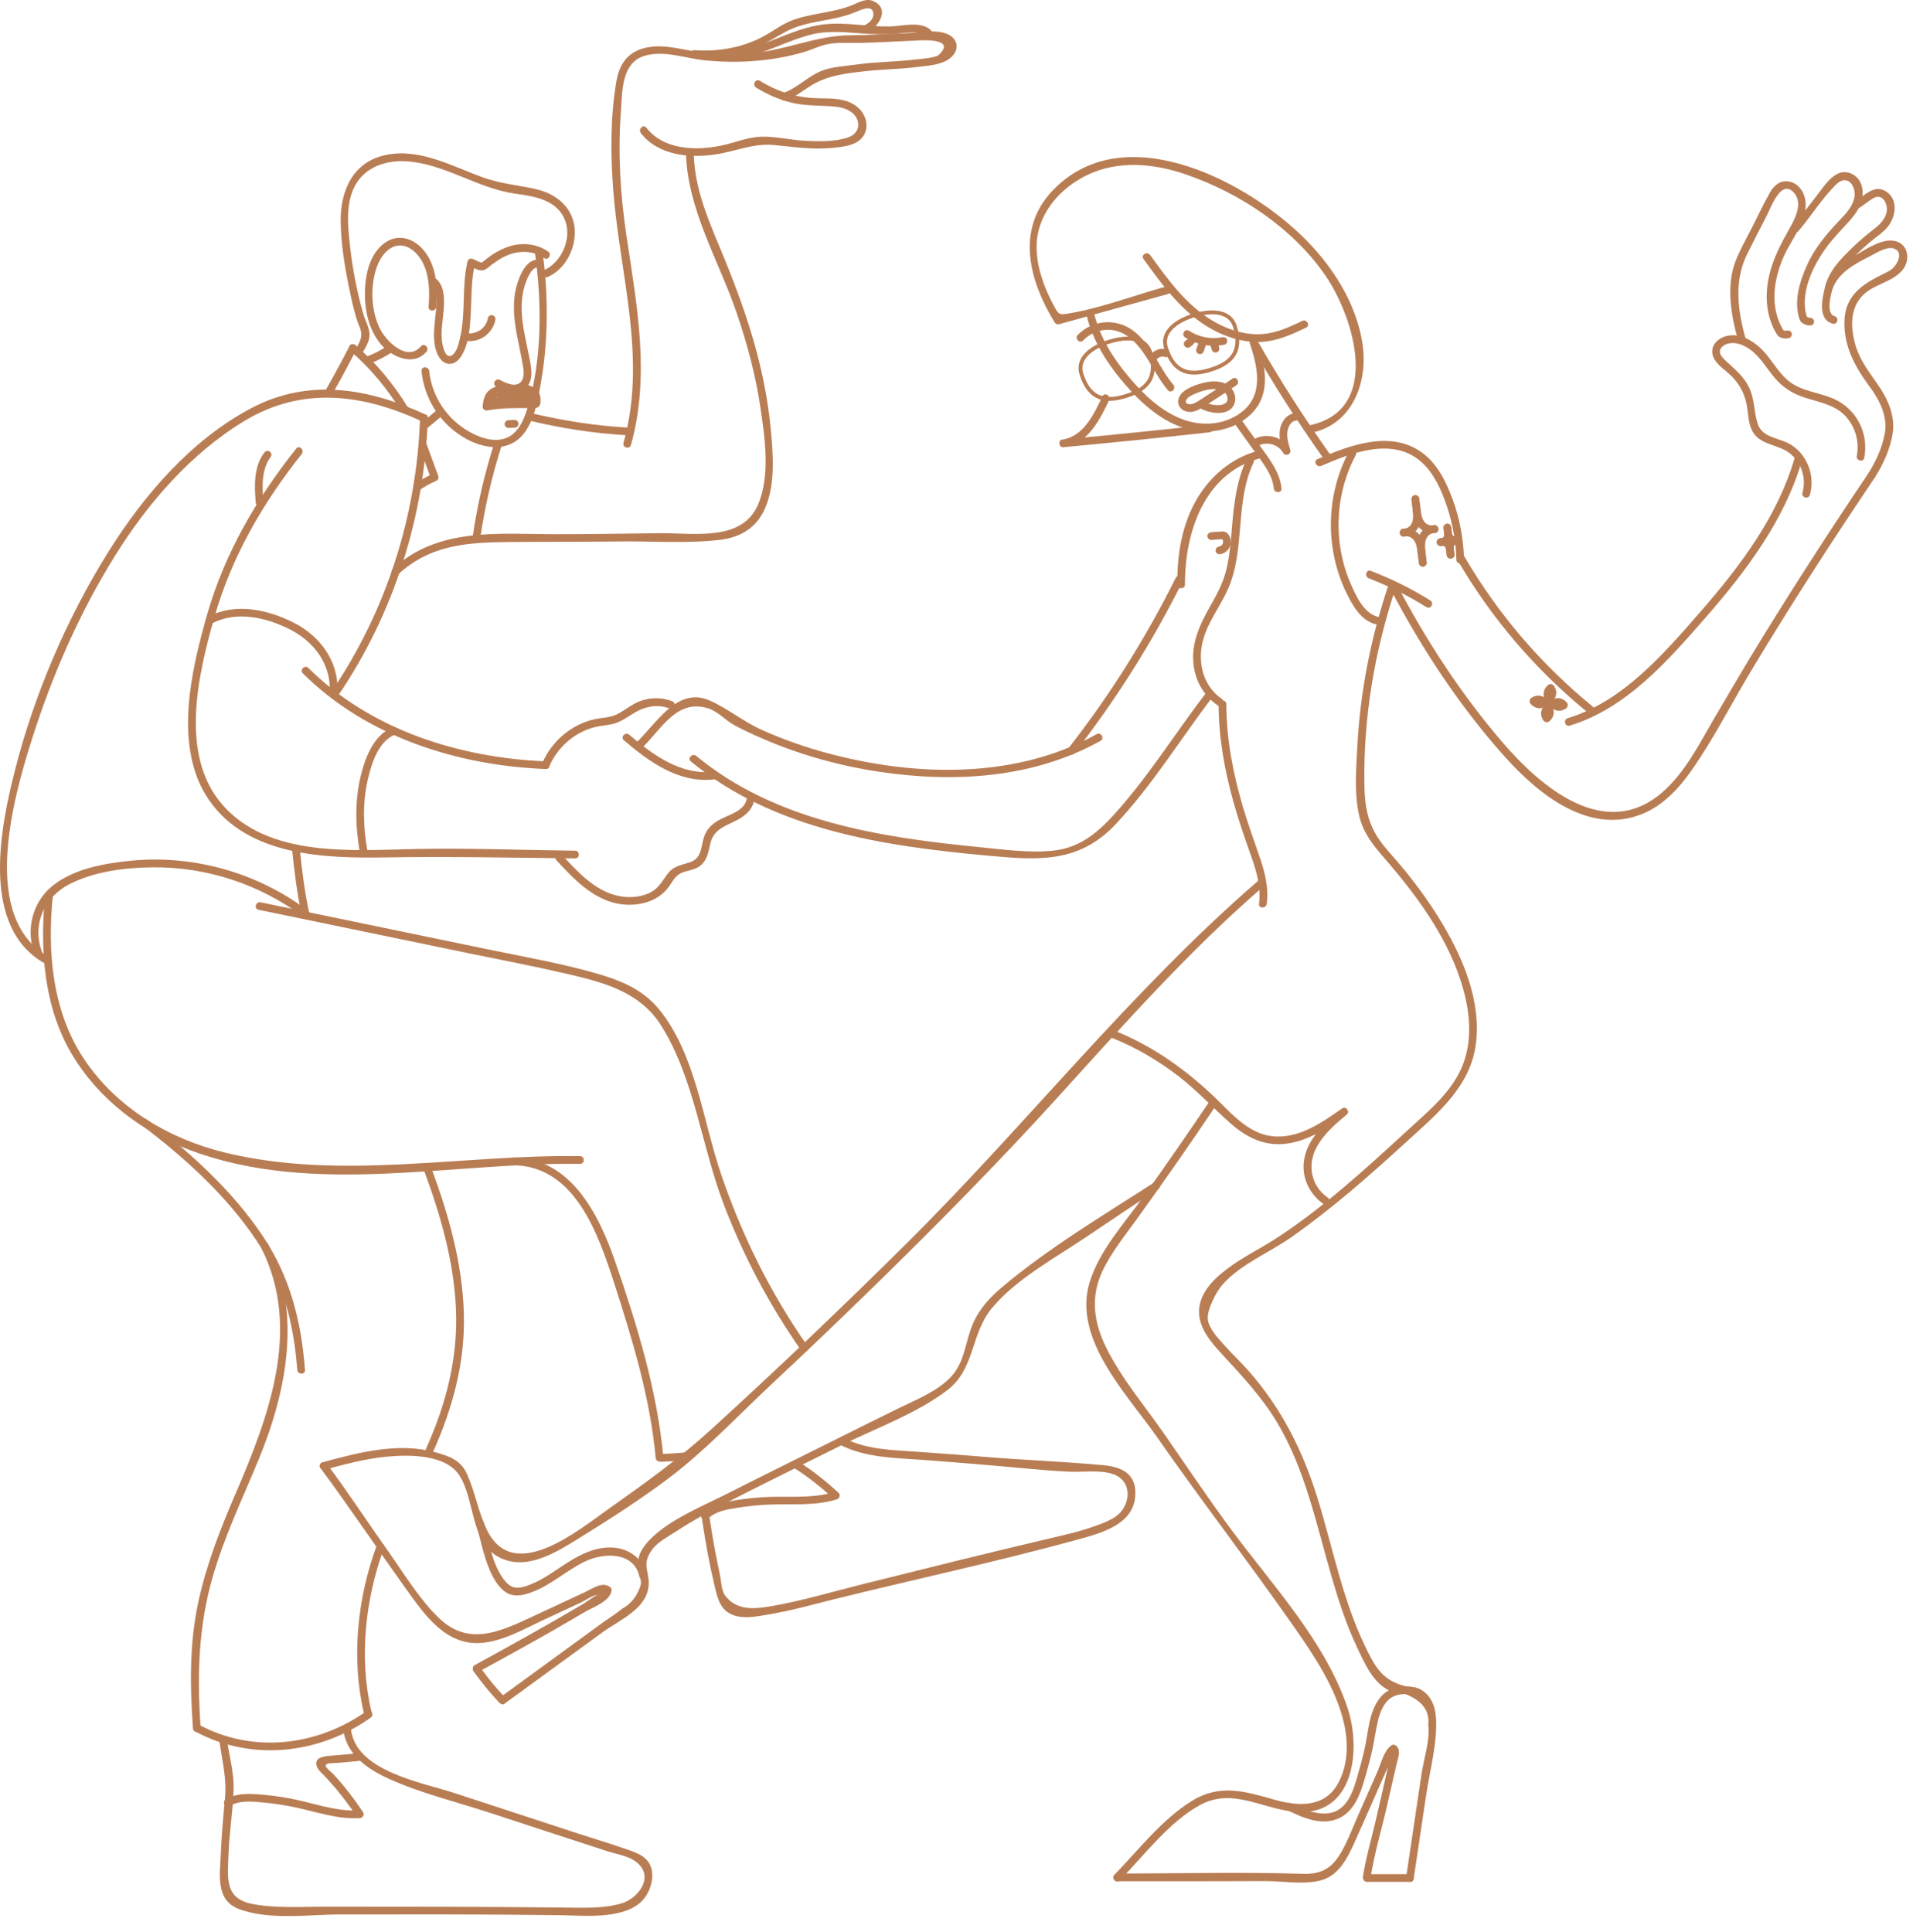 <svg width="99" height="100" viewBox="0 0 99 100" fill="none" xmlns="http://www.w3.org/2000/svg">
<path d="M15.332 23.214C13.277 25.798 11.625 28.636 10.714 31.824C9.885 34.729 8.955 38.701 10.813 41.399C12.817 44.31 16.797 44.428 19.98 44.374C23.243 44.319 26.5 44.39 29.763 44.427C30.02 44.43 30.021 44.03 29.763 44.027C27.019 43.996 24.271 43.884 21.528 43.939C18.245 44.004 13.926 44.401 11.522 41.662C9.258 39.081 10.251 34.91 11.1 31.93C11.99 28.808 13.604 26.027 15.615 23.497C15.773 23.297 15.492 23.012 15.332 23.214Z" fill="#B97D54"/>
<path d="M17.512 35.98C20.381 31.759 21.97 26.731 22.14 21.637C22.149 21.379 21.748 21.38 21.739 21.636C21.572 26.663 19.997 31.613 17.168 35.778C17.023 35.993 17.369 36.193 17.512 35.98Z" fill="#B97D54"/>
<path d="M2.524 49.521C-1.059 47.514 0.668 41.362 1.646 38.278C2.696 34.965 4.116 31.703 5.96 28.752C7.658 26.032 9.867 23.474 12.633 21.795C15.63 19.976 18.763 20.384 21.839 21.809C22.071 21.916 22.275 21.572 22.041 21.463C19.082 20.093 15.98 19.547 12.993 21.129C9.896 22.77 7.447 25.62 5.614 28.55C3.46 31.995 1.775 35.933 0.772 39.871C0.002 42.892 -1.016 47.997 2.322 49.866C2.547 49.992 2.749 49.647 2.524 49.521Z" fill="#B97D54"/>
<path d="M2.342 46.278C2.051 49.072 2.255 52.096 3.72 54.564C5.097 56.884 7.37 58.609 9.88 59.543C16.272 61.922 23.408 60.133 30.017 60.236C30.274 60.24 30.274 59.84 30.017 59.836C23.916 59.741 17.7 61.113 11.673 59.66C8.776 58.962 6.07 57.358 4.38 54.856C2.686 52.347 2.436 49.215 2.742 46.278C2.769 46.022 2.368 46.024 2.342 46.278Z" fill="#B97D54"/>
<path d="M13.377 47.085L24.107 49.305C25.845 49.664 27.59 49.995 29.32 50.397C31.233 50.842 33.108 51.318 34.221 53.085C35.913 55.769 36.304 59.279 37.416 62.228C38.44 64.944 39.785 67.493 41.449 69.872C41.596 70.081 41.943 69.881 41.794 69.67C39.867 66.916 38.395 63.94 37.313 60.759C36.374 57.997 36.002 54.567 34.112 52.242C33.249 51.181 32.051 50.712 30.767 50.351C28.936 49.836 27.049 49.506 25.189 49.121C21.287 48.314 17.386 47.506 13.483 46.699C13.232 46.647 13.126 47.033 13.377 47.085Z" fill="#B97D54"/>
<path d="M26.479 60.307C29.739 60.276 30.964 63.869 31.786 66.414C32.74 69.369 33.649 72.352 33.933 75.457C33.956 75.711 34.356 75.714 34.333 75.457C34.014 71.973 32.97 68.576 31.832 65.282C30.979 62.811 29.504 59.878 26.479 59.907C26.222 59.909 26.221 60.31 26.479 60.307Z" fill="#B97D54"/>
<path d="M34.249 75.651C34.666 75.636 35.084 75.608 35.499 75.567C35.603 75.557 35.705 75.483 35.7 75.367C35.696 75.268 35.611 75.156 35.499 75.167C35.084 75.208 34.666 75.236 34.249 75.251C34.145 75.255 34.044 75.34 34.05 75.451C34.054 75.556 34.138 75.655 34.249 75.651Z" fill="#B97D54"/>
<path d="M43.512 74.794C44.81 75.439 46.235 75.448 47.654 75.551C49.386 75.676 51.114 75.818 52.843 75.979C53.67 76.056 54.498 76.129 55.328 76.167C56.029 76.199 56.944 76.058 57.614 76.297C58.565 76.636 58.521 77.722 57.942 78.316C57.631 78.636 57.104 78.82 56.693 78.972C55.908 79.262 55.086 79.441 54.273 79.632C51.058 80.385 47.856 81.188 44.653 81.986C43.046 82.387 41.431 82.876 39.796 83.147C38.972 83.283 38.096 83.345 37.518 82.566C37.328 82.309 37.316 81.76 37.245 81.438C37.036 80.489 36.868 79.535 36.725 78.575C36.687 78.321 36.301 78.429 36.339 78.681C36.503 79.777 36.695 80.87 36.951 81.95C37.094 82.555 37.204 83.237 37.82 83.537C38.438 83.837 39.258 83.642 39.903 83.532C41.006 83.345 42.093 83.034 43.179 82.765C47.364 81.728 51.605 80.823 55.761 79.682C56.92 79.363 58.591 78.939 58.743 77.509C58.868 76.343 58.142 75.928 57.112 75.832C55.01 75.634 52.883 75.566 50.775 75.384C49.666 75.288 48.555 75.216 47.445 75.135C46.167 75.043 44.885 75.03 43.714 74.449C43.484 74.334 43.281 74.679 43.512 74.794Z" fill="#B97D54"/>
<path d="M41.05 75.951C41.8 76.41 42.468 76.951 43.115 77.544C43.144 77.433 43.174 77.322 43.203 77.21C41.989 77.594 40.691 77.403 39.439 77.49C38.837 77.531 38.232 77.603 37.64 77.722C37.157 77.82 36.696 77.975 36.34 78.331C36.157 78.513 36.44 78.796 36.623 78.614C37.015 78.222 37.574 78.132 38.1 78.044C38.711 77.944 39.329 77.883 39.949 77.864C41.075 77.826 42.218 77.942 43.309 77.597C43.447 77.552 43.513 77.368 43.398 77.261C42.726 76.645 42.03 76.082 41.252 75.606C41.032 75.471 40.831 75.816 41.05 75.951Z" fill="#B97D54"/>
<path d="M17.758 89.451C17.879 90.747 18.956 91.526 20.065 92.034C21.746 92.805 23.619 93.253 25.374 93.828C27.389 94.487 29.402 95.152 31.418 95.806C31.833 95.941 32.455 96.047 32.818 96.288C33.96 97.043 33.066 98.247 32.156 98.513C31.224 98.786 30.171 98.736 29.21 98.725C25.084 98.675 20.959 98.685 16.832 98.68C15.604 98.679 14.309 98.772 13.095 98.546C11.613 98.27 11.778 97.229 11.827 95.949C11.868 94.847 12.047 93.751 12.088 92.653C12.122 91.756 11.862 90.888 11.741 90.003C11.706 89.749 11.32 89.857 11.355 90.109C11.491 91.105 11.742 92.041 11.646 93.052C11.555 94.018 11.464 94.979 11.427 95.949C11.386 97.003 11.143 98.316 12.327 98.785C13.888 99.404 16.02 99.08 17.657 99.081C19.519 99.082 21.382 99.077 23.245 99.08C25.161 99.083 27.077 99.097 28.993 99.121C30.202 99.137 32.078 99.341 33.097 98.502C33.676 98.024 34.02 96.939 33.506 96.303C33.249 95.986 32.821 95.848 32.45 95.717C31.612 95.423 30.757 95.169 29.912 94.893C27.764 94.189 25.615 93.486 23.466 92.782C21.805 92.239 18.365 91.661 18.158 89.451C18.134 89.197 17.734 89.194 17.758 89.451Z" fill="#B97D54"/>
<path d="M18.55 90.741C18.03 90.792 17.51 90.83 16.99 90.879C16.656 90.91 16.223 91.013 16.409 91.451C16.493 91.649 16.681 91.794 16.825 91.946C17.019 92.152 17.207 92.363 17.389 92.579C17.77 93.031 18.121 93.505 18.448 93.996C18.506 93.896 18.563 93.796 18.621 93.696C17.349 93.774 16.137 93.278 14.901 93.058C14.34 92.959 13.772 92.888 13.203 92.855C12.674 92.824 12.153 92.846 11.687 93.124C11.466 93.255 11.667 93.601 11.889 93.469C12.401 93.165 13.016 93.233 13.584 93.284C14.159 93.335 14.731 93.421 15.295 93.542C16.397 93.778 17.478 94.166 18.621 94.096C18.762 94.087 18.883 93.929 18.794 93.795C18.336 93.106 17.83 92.451 17.272 91.841C17.204 91.766 16.859 91.493 16.855 91.403C16.848 91.22 17.188 91.261 17.321 91.249C17.731 91.214 18.141 91.181 18.55 91.141C18.804 91.116 18.806 90.716 18.55 90.741Z" fill="#B97D54"/>
<path d="M16 47.233C15.765 46.159 15.628 45.067 15.518 43.974C15.493 43.72 15.092 43.718 15.118 43.974C15.232 45.102 15.371 46.231 15.614 47.339C15.669 47.591 16.054 47.484 16 47.233Z" fill="#B97D54"/>
<path d="M15.675 34.853C18.98 38.136 23.669 39.622 28.246 39.802C28.504 39.811 28.503 39.412 28.246 39.402C23.775 39.226 19.186 37.777 15.957 34.569C15.775 34.388 15.492 34.671 15.675 34.853Z" fill="#B97D54"/>
<path d="M28.421 39.672C28.884 38.597 29.856 37.789 31.015 37.581C31.318 37.527 31.626 37.519 31.916 37.407C32.181 37.306 32.417 37.152 32.654 36.998C33.294 36.584 33.939 36.398 34.68 36.677C34.921 36.768 35.025 36.381 34.786 36.291C34.133 36.045 33.427 36.096 32.815 36.43C32.504 36.599 32.227 36.827 31.907 36.979C31.562 37.142 31.182 37.137 30.815 37.214C29.606 37.466 28.562 38.34 28.076 39.47C27.975 39.704 28.319 39.908 28.421 39.672Z" fill="#B97D54"/>
<path d="M32.284 38.311C33.587 39.427 35.137 40.548 36.95 40.338C37.203 40.309 37.206 39.908 36.95 39.938C35.241 40.136 33.795 39.079 32.567 38.027C32.372 37.862 32.088 38.143 32.284 38.311Z" fill="#B97D54"/>
<path d="M38.652 41.264C38.606 41.925 37.83 42.128 37.339 42.374C36.969 42.559 36.647 42.801 36.481 43.192C36.252 43.732 36.381 44.392 35.713 44.623C35.301 44.766 34.883 44.807 34.595 45.169C34.265 45.583 34.099 45.995 33.58 46.228C33.079 46.454 32.486 46.48 31.954 46.358C30.758 46.083 29.869 45.094 29.069 44.23C28.894 44.04 28.612 44.324 28.786 44.513C29.661 45.458 30.651 46.52 31.976 46.77C32.93 46.951 34.038 46.708 34.624 45.88C34.857 45.552 34.959 45.273 35.378 45.133C35.619 45.053 35.879 45.018 36.104 44.893C36.574 44.63 36.648 44.16 36.756 43.677C36.929 42.898 37.538 42.763 38.163 42.433C38.636 42.183 39.014 41.818 39.052 41.264C39.07 41.007 38.67 41.008 38.652 41.264Z" fill="#B97D54"/>
<path d="M18.728 18.314C18.896 18.023 19.121 17.688 19.125 17.338C19.128 16.971 18.904 16.599 18.803 16.252C18.477 15.125 18.25 13.945 18.119 12.779C18 11.714 17.853 10.407 18.459 9.461C19.013 8.595 20.051 8.288 21.031 8.349C23.001 8.47 24.7 9.744 26.648 10.021C27.669 10.167 28.852 10.332 29.258 11.446C29.597 12.377 29.041 13.596 28.147 13.987C27.912 14.089 28.115 14.434 28.349 14.332C29.536 13.813 30.131 12.116 29.48 10.981C29.104 10.324 28.437 9.945 27.715 9.784C26.793 9.578 25.888 9.507 24.99 9.182C23.396 8.605 21.734 7.659 19.98 8.018C18.271 8.368 17.613 9.851 17.631 11.466C17.645 12.595 17.827 13.723 18.052 14.827C18.175 15.432 18.302 16.05 18.5 16.635C18.572 16.848 18.687 17.048 18.697 17.276C18.711 17.589 18.536 17.846 18.383 18.112C18.254 18.335 18.599 18.537 18.728 18.314Z" fill="#B97D54"/>
<path d="M22.581 15.878C22.657 14.92 22.599 13.84 22 13.042C21.512 12.392 20.675 12.048 19.95 12.544C19.148 13.092 18.911 14.157 18.887 15.069C18.861 16.022 19.073 17.041 19.689 17.792C20.234 18.457 21.391 18.998 22.069 18.203C22.236 18.008 21.954 17.724 21.787 17.92C21.072 18.757 19.972 17.656 19.652 16.995C19.213 16.088 19.162 14.907 19.457 13.949C19.596 13.499 19.858 13.025 20.294 12.803C20.714 12.588 21.156 12.741 21.481 13.055C22.218 13.766 22.256 14.925 22.181 15.878C22.161 16.135 22.561 16.133 22.581 15.878Z" fill="#B97D54"/>
<path d="M18.12 18.152C19.167 19.055 20.051 20.126 20.773 21.303C20.907 21.523 21.254 21.321 21.119 21.101C20.381 19.897 19.474 18.793 18.403 17.869C18.209 17.702 17.925 17.982 18.12 18.152Z" fill="#B97D54"/>
<path d="M21.814 19.204C21.954 20.601 22.725 21.846 23.919 22.592C25.003 23.269 26.44 23.482 27.228 22.274C27.602 21.701 27.768 21.005 27.895 20.343C28.035 19.618 28.148 18.886 28.212 18.151C28.36 16.438 28.308 14.699 28.073 12.997C28.039 12.743 27.653 12.851 27.688 13.103C28.045 15.7 28.061 18.601 27.296 21.133C27.111 21.743 26.804 22.461 26.15 22.686C25.527 22.9 24.84 22.655 24.293 22.348C23.137 21.699 22.347 20.524 22.214 19.204C22.189 18.95 21.788 18.948 21.814 19.204Z" fill="#B97D54"/>
<path d="M24.196 13.534C23.88 14.845 24.118 16.222 23.798 17.53C23.733 17.795 23.634 18.252 23.373 18.397C23.023 18.593 22.89 17.828 22.868 17.61C22.814 17.074 22.928 16.524 22.964 15.99C22.999 15.469 23.007 14.836 22.595 14.45C22.407 14.274 22.124 14.556 22.312 14.733C22.718 15.113 22.58 15.872 22.532 16.363C22.472 16.982 22.379 17.624 22.596 18.225C22.698 18.506 22.909 18.815 23.239 18.832C23.551 18.849 23.783 18.598 23.923 18.347C24.27 17.728 24.323 16.948 24.361 16.254C24.41 15.384 24.376 14.494 24.582 13.64C24.642 13.39 24.256 13.283 24.196 13.534Z" fill="#B97D54"/>
<path d="M27.819 13.44C27.246 13.449 26.937 14.172 26.784 14.635C26.575 15.268 26.561 15.954 26.638 16.61C26.725 17.353 26.916 18.076 27.041 18.812C27.092 19.108 27.183 19.549 26.937 19.784C26.648 20.061 26.168 19.816 25.875 19.664C25.647 19.546 25.444 19.891 25.673 20.01C26.152 20.257 26.823 20.509 27.256 20.039C27.672 19.587 27.455 18.825 27.352 18.299C27.197 17.514 26.995 16.729 26.995 15.924C26.995 15.556 27.035 15.189 27.14 14.836C27.221 14.565 27.462 13.846 27.819 13.84C28.076 13.836 28.077 13.436 27.819 13.44Z" fill="#B97D54"/>
<path d="M26.938 20.194C27.11 20.267 27.322 20.324 27.475 20.433C27.579 20.508 27.604 20.729 27.557 20.841C27.574 20.812 27.592 20.782 27.609 20.753L27.588 20.771C27.617 20.753 27.646 20.736 27.676 20.719C27.598 20.748 27.473 20.724 27.391 20.723C27.289 20.722 27.188 20.721 27.086 20.72C26.866 20.719 26.647 20.72 26.427 20.726C25.987 20.739 25.549 20.776 25.116 20.854C25.198 20.936 25.28 21.018 25.362 21.1C25.394 20.897 25.399 20.641 25.573 20.502C25.748 20.362 25.987 20.349 26.201 20.352C26.336 20.353 26.47 20.361 26.605 20.36C26.734 20.359 26.867 20.344 26.994 20.362C27.187 20.389 27.367 20.519 27.441 20.701C27.488 20.619 27.534 20.537 27.581 20.455C27.246 20.517 26.909 20.557 26.57 20.574C26.404 20.583 26.237 20.586 26.071 20.585C25.988 20.584 25.905 20.582 25.822 20.578C25.788 20.577 25.73 20.561 25.697 20.572C25.624 20.596 25.693 20.475 25.716 20.611V20.717C25.737 20.633 25.945 20.617 26.012 20.608C26.178 20.584 26.347 20.567 26.515 20.558C26.832 20.541 27.155 20.56 27.44 20.713C27.474 20.589 27.507 20.465 27.541 20.341C27.013 20.41 26.481 20.44 25.948 20.43C25.691 20.425 25.691 20.825 25.948 20.83C26.481 20.84 27.013 20.81 27.541 20.741C27.631 20.729 27.707 20.686 27.734 20.594C27.758 20.511 27.719 20.409 27.642 20.368C27.26 20.162 26.83 20.132 26.405 20.165C26.082 20.191 25.536 20.183 25.36 20.523C25.26 20.719 25.389 20.907 25.585 20.957C25.791 21.01 26.036 20.987 26.246 20.985C26.729 20.979 27.212 20.928 27.687 20.841C27.785 20.823 27.865 20.689 27.827 20.595C27.716 20.323 27.517 20.114 27.238 20.012C27.084 19.956 26.915 19.953 26.753 19.956C26.569 19.961 26.385 19.953 26.201 19.952C25.904 19.949 25.594 19.989 25.35 20.171C25.077 20.375 25.026 20.676 24.977 20.994C24.952 21.15 25.063 21.268 25.223 21.24C25.988 21.102 26.768 21.116 27.543 21.125C27.705 21.127 27.874 21.122 27.943 20.947C27.999 20.805 27.979 20.592 27.94 20.446C27.84 20.077 27.452 19.981 27.14 19.849C27.04 19.806 26.927 19.819 26.866 19.92C26.816 20.004 26.839 20.152 26.938 20.194Z" fill="#B97D54"/>
<path d="M26.631 21.733L26.317 21.746C26.264 21.749 26.212 21.767 26.174 21.805C26.14 21.84 26.113 21.897 26.116 21.946C26.119 21.998 26.136 22.052 26.174 22.088C26.212 22.123 26.262 22.149 26.317 22.146L26.631 22.133C26.684 22.131 26.735 22.112 26.773 22.074C26.808 22.04 26.834 21.983 26.831 21.933C26.829 21.881 26.812 21.828 26.773 21.792C26.735 21.757 26.684 21.731 26.631 21.733Z" fill="#B97D54"/>
<path d="M24.288 13.76C24.59 13.895 24.904 14.13 25.206 13.888C25.494 13.655 25.784 13.435 26.12 13.273C26.784 12.954 27.541 12.935 28.162 13.359C28.375 13.505 28.576 13.159 28.363 13.014C27.782 12.616 27.052 12.538 26.384 12.743C26.056 12.842 25.747 13 25.463 13.189C25.309 13.292 25.163 13.405 25.02 13.523C24.927 13.601 24.916 13.605 24.803 13.555C24.698 13.508 24.595 13.461 24.489 13.415C24.256 13.31 24.052 13.655 24.288 13.76Z" fill="#B97D54"/>
<path d="M18.089 17.909C17.705 18.655 17.306 19.394 16.893 20.124C16.765 20.348 17.111 20.55 17.238 20.326C17.652 19.596 18.05 18.857 18.435 18.111C18.552 17.882 18.207 17.68 18.089 17.909Z" fill="#B97D54"/>
<path d="M25.249 16.456C25.221 16.601 25.187 16.691 25.11 16.813C25.093 16.84 25.075 16.867 25.055 16.892C25.071 16.872 25.033 16.918 25.033 16.918C25.023 16.929 25.014 16.94 25.004 16.95C24.98 16.976 24.954 17.001 24.928 17.025C24.915 17.037 24.901 17.048 24.887 17.059C24.858 17.083 24.923 17.036 24.868 17.073C24.628 17.235 24.355 17.294 24.085 17.232C23.98 17.208 23.869 17.265 23.839 17.372C23.812 17.473 23.873 17.594 23.979 17.618C24.349 17.702 24.757 17.639 25.07 17.418C25.358 17.216 25.567 16.909 25.635 16.562C25.655 16.456 25.605 16.346 25.495 16.316C25.397 16.289 25.27 16.349 25.249 16.456Z" fill="#B97D54"/>
<path d="M19.127 18.823C19.516 18.674 19.888 18.486 20.237 18.258C20.325 18.201 20.37 18.078 20.309 17.984C20.253 17.897 20.129 17.852 20.035 17.913C19.87 18.021 19.699 18.121 19.523 18.211C19.436 18.256 19.348 18.299 19.259 18.339C19.242 18.347 19.224 18.354 19.206 18.362C19.194 18.367 19.182 18.372 19.17 18.378C19.188 18.37 19.186 18.371 19.164 18.38C19.117 18.4 19.069 18.419 19.021 18.437C18.923 18.475 18.845 18.574 18.881 18.683C18.912 18.778 19.022 18.863 19.127 18.823Z" fill="#B97D54"/>
<path d="M22.534 21.287C22.315 21.471 22.096 21.654 21.877 21.838C21.839 21.869 21.818 21.932 21.818 21.979C21.818 22.028 21.84 22.087 21.877 22.12C21.915 22.155 21.965 22.181 22.018 22.179C22.074 22.177 22.117 22.156 22.16 22.12L22.817 21.57C22.854 21.539 22.875 21.475 22.875 21.428C22.875 21.379 22.854 21.321 22.817 21.287C22.779 21.252 22.729 21.226 22.675 21.228C22.62 21.231 22.577 21.251 22.534 21.287Z" fill="#B97D54"/>
<path d="M20.323 37.639C19.367 38.031 18.936 39.118 18.695 40.052C18.348 41.403 18.384 42.806 18.634 44.171C18.68 44.424 19.066 44.317 19.02 44.065C18.794 42.829 18.753 41.555 19.04 40.325C19.23 39.511 19.578 38.374 20.43 38.025C20.665 37.928 20.561 37.541 20.323 37.639Z" fill="#B97D54"/>
<path d="M17.462 35.791C17.536 34.236 16.563 32.916 15.214 32.233C13.866 31.55 12.202 31.182 10.798 31.906C10.57 32.024 10.772 32.369 11 32.251C12.266 31.598 13.801 31.965 15.012 32.578C16.242 33.202 17.13 34.367 17.062 35.791C17.05 36.048 17.45 36.048 17.462 35.791Z" fill="#B97D54"/>
<path d="M13.671 23.434C13.123 24.164 13.161 25.16 13.236 26.022C13.246 26.129 13.322 26.222 13.436 26.222C13.537 26.222 13.646 26.13 13.636 26.022C13.567 25.226 13.509 24.312 14.016 23.636C14.081 23.549 14.03 23.412 13.945 23.362C13.842 23.302 13.736 23.347 13.671 23.434Z" fill="#B97D54"/>
<path d="M21.704 23.125C21.903 23.668 22.101 24.211 22.3 24.754C22.331 24.679 22.361 24.603 22.392 24.528C22.08 24.669 21.78 24.834 21.494 25.022C21.279 25.163 21.479 25.51 21.695 25.368C21.982 25.18 22.281 25.014 22.594 24.874C22.668 24.84 22.714 24.724 22.686 24.648C22.487 24.105 22.288 23.562 22.09 23.019C22.053 22.917 21.954 22.849 21.844 22.879C21.746 22.906 21.667 23.023 21.704 23.125Z" fill="#B97D54"/>
<path d="M20.611 29.721C22.31 28.164 24.242 28.071 26.435 28.051C28.297 28.034 30.158 28.047 32.019 28.023C33.747 28 35.558 28.143 37.275 27.937C38.325 27.811 39.154 27.311 39.587 26.322C40.143 25.053 40.01 23.487 39.881 22.15C39.732 20.588 39.41 19.047 38.971 17.542C38.507 15.953 37.915 14.404 37.279 12.877C36.591 11.226 35.935 9.69 35.899 7.87C35.893 7.613 35.493 7.612 35.499 7.87C35.557 10.819 37.189 13.456 38.122 16.19C38.66 17.767 39.097 19.384 39.344 21.035C39.581 22.617 39.886 24.65 39.21 26.16C38.368 28.042 35.876 27.579 34.184 27.596C32.386 27.614 30.589 27.649 28.791 27.648C25.796 27.647 22.697 27.267 20.328 29.438C20.138 29.612 20.421 29.895 20.611 29.721Z" fill="#B97D54"/>
<path d="M32.652 23.028C33.655 19.455 32.964 15.833 32.426 12.245C32.106 10.116 31.971 7.987 32.129 5.835C32.207 4.773 32.132 3.233 33.388 2.88C34.388 2.598 35.464 3.017 36.464 3.121C38.143 3.296 39.959 3.177 41.588 2.7C41.993 2.582 42.378 2.384 42.791 2.295C43.346 2.176 43.939 2.234 44.502 2.221C45.455 2.199 46.408 2.141 47.36 2.101C47.438 2.098 49.609 1.902 48.566 2.855C48.401 3.006 47.344 3.083 47.277 3.091C46.296 3.205 45.306 3.199 44.328 3.34C43.73 3.426 43.064 3.447 42.499 3.675C41.79 3.962 41.262 4.562 40.54 4.807C40.298 4.89 40.402 5.276 40.647 5.193C41.126 5.03 41.468 4.751 41.891 4.479C42.802 3.891 43.818 3.79 44.877 3.675C45.736 3.582 46.603 3.577 47.46 3.468C48 3.4 48.722 3.371 49.167 3.014C49.661 2.619 49.616 2.021 49.03 1.765C48.428 1.502 47.583 1.691 46.952 1.718C45.961 1.76 44.969 1.819 43.977 1.826C42.25 1.839 40.669 2.603 38.932 2.747C37.944 2.828 36.935 2.807 35.955 2.658C35.187 2.541 34.45 2.321 33.664 2.427C32.606 2.57 32.074 3.186 31.898 4.209C31.579 6.069 31.593 8.045 31.742 9.92C32.09 14.281 33.488 18.568 32.266 22.922C32.197 23.17 32.582 23.276 32.652 23.028Z" fill="#B97D54"/>
<path d="M27.309 21.75C29.015 22.16 30.745 22.435 32.498 22.529C32.755 22.543 32.755 22.143 32.498 22.13C30.78 22.036 29.088 21.766 27.415 21.363C27.166 21.303 27.058 21.689 27.309 21.75Z" fill="#B97D54"/>
<path d="M25.573 22.958C25.07 24.533 24.7 26.146 24.46 27.782C24.423 28.034 24.81 28.143 24.846 27.889C25.086 26.253 25.456 24.64 25.959 23.064C26.037 22.819 25.651 22.713 25.573 22.958Z" fill="#B97D54"/>
<path d="M7.411 58.29C9.613 59.974 11.697 61.857 13.253 64.171C14.635 66.227 15.197 68.454 15.385 70.901C15.404 71.156 15.804 71.158 15.785 70.901C15.592 68.387 15.017 66.083 13.598 63.97C12.003 61.595 9.872 59.672 7.613 57.945C7.408 57.788 7.209 58.136 7.411 58.29Z" fill="#B97D54"/>
<path d="M13.519 64.581C15.649 68.803 13.879 73.386 12.159 77.378C11.398 79.143 10.702 80.94 10.284 82.82C9.796 85.014 9.827 87.22 9.986 89.451C10.004 89.707 10.404 89.709 10.386 89.451C10.196 86.79 10.257 84.226 10.999 81.642C11.607 79.522 12.558 77.541 13.397 75.507C14.833 72.023 15.645 67.907 13.864 64.379C13.748 64.149 13.403 64.352 13.519 64.581Z" fill="#B97D54"/>
<path d="M19.49 80.002C18.492 82.716 18.166 85.847 18.835 88.675C18.893 88.926 19.279 88.82 19.22 88.57C18.568 85.807 18.902 82.756 19.876 80.108C19.965 79.866 19.578 79.761 19.49 80.002Z" fill="#B97D54"/>
<path d="M21.944 60.577C22.793 62.869 23.482 65.249 23.595 67.704C23.713 70.258 23.093 72.654 22.053 74.969C21.949 75.202 22.293 75.406 22.399 75.171C23.428 72.877 24.079 70.502 24.005 67.97C23.929 65.387 23.222 62.879 22.33 60.471C22.241 60.231 21.854 60.335 21.944 60.577Z" fill="#B97D54"/>
<path d="M18.981 88.552C16.432 90.36 13.112 90.77 10.313 89.271C10.086 89.151 9.884 89.495 10.112 89.618C13.027 91.179 16.518 90.789 19.184 88.896C19.392 88.749 19.193 88.403 18.981 88.552Z" fill="#B97D54"/>
<path d="M67.391 16.609C66.637 16.976 65.878 17.315 65.022 17.299C64.218 17.284 63.435 17.005 62.748 16.597C61.384 15.786 60.432 14.46 59.52 13.197C59.37 12.991 59.023 13.19 59.174 13.399C60.179 14.79 61.237 16.251 62.785 17.077C63.492 17.455 64.283 17.698 65.089 17.699C65.991 17.701 66.797 17.342 67.593 16.954C67.824 16.842 67.622 16.497 67.391 16.609Z" fill="#B97D54"/>
<path d="M56.221 16.266C56.545 17.68 57.355 18.904 58.3 19.983C59.194 21.004 60.306 21.966 61.669 22.256C62.725 22.481 63.919 22.211 64.715 21.458C65.802 20.428 65.498 18.971 65.079 17.695C64.999 17.452 64.612 17.556 64.692 17.802C65.099 19.036 65.413 20.466 64.215 21.358C63.358 21.996 62.219 22.072 61.236 21.715C60.086 21.298 59.169 20.403 58.397 19.483C57.578 18.507 56.895 17.413 56.606 16.16C56.548 15.909 56.163 16.015 56.221 16.266Z" fill="#B97D54"/>
<path d="M67.877 22.397C69.962 21.957 70.774 19.859 70.528 17.926C70.244 15.701 68.881 13.633 67.28 12.117C64.191 9.193 58.017 6.083 54.439 9.9C52.551 11.915 53.276 14.569 54.582 16.687C54.628 16.763 54.721 16.803 54.808 16.779C56.689 16.258 58.57 15.737 60.452 15.215C60.7 15.147 60.594 14.761 60.345 14.83C58.702 15.285 57.008 15.934 55.328 16.22C54.799 16.31 54.785 16.282 54.529 15.803C54.364 15.497 54.213 15.182 54.086 14.858C53.795 14.118 53.597 13.315 53.655 12.515C53.769 10.962 54.919 9.698 56.279 9.051C57.894 8.282 59.733 8.461 61.378 9.03C64.175 9.996 66.903 11.805 68.593 14.263C70.063 16.402 71.553 21.213 67.771 22.011C67.519 22.064 67.625 22.45 67.877 22.397Z" fill="#B97D54"/>
<path d="M57.05 20.513C56.625 21.421 56.078 22.598 54.967 22.753C54.745 22.784 54.795 23.167 55.02 23.146C57.548 22.911 60.075 22.654 62.598 22.374C62.851 22.346 62.854 21.945 62.598 21.974C60.075 22.254 57.548 22.511 55.02 22.746L55.073 23.139C56.292 22.969 56.928 21.714 57.395 20.715C57.504 20.483 57.159 20.28 57.05 20.513Z" fill="#B97D54"/>
<path d="M63.781 19.595C63.321 19.909 62.856 20.215 62.386 20.513C62.173 20.648 61.946 20.834 61.701 20.905C61.588 20.938 61.317 20.923 61.373 20.739C61.431 20.545 61.726 20.431 61.891 20.36C62.118 20.261 62.365 20.188 62.61 20.154C62.963 20.104 63.497 20.17 63.527 20.623C63.541 20.841 63.347 20.935 63.157 20.959C62.887 20.993 62.607 20.934 62.366 20.812C62.137 20.697 61.934 21.042 62.164 21.158C62.642 21.399 63.567 21.554 63.859 20.949C63.974 20.71 63.934 20.419 63.797 20.197C63.636 19.938 63.36 19.796 63.063 19.755C62.736 19.709 62.398 19.769 62.084 19.865C61.777 19.959 61.447 20.089 61.205 20.306C60.98 20.507 60.873 20.84 61.078 21.096C61.275 21.342 61.619 21.369 61.896 21.26C62.08 21.187 62.245 21.075 62.412 20.97C62.589 20.859 62.765 20.747 62.94 20.633C63.29 20.407 63.638 20.176 63.983 19.94C64.194 19.796 63.994 19.449 63.781 19.595Z" fill="#B97D54"/>
<path d="M60.338 17.994C60.77 19.386 61.663 19.442 62.646 19.137C63.632 18.831 64.336 18.279 63.904 16.888C63.666 16.119 62.759 16.021 61.774 16.327C60.791 16.632 60.099 17.226 60.338 17.994Z" stroke="#B97D54" stroke-width="0.2" stroke-miterlimit="10"/>
<path d="M55.963 19.352C56.395 20.744 57.288 20.8 58.272 20.494C59.257 20.189 59.961 19.637 59.53 18.245C59.291 17.477 58.384 17.379 57.4 17.685C56.416 17.99 55.724 18.584 55.963 19.352Z" stroke="#B97D54" stroke-width="0.2" stroke-miterlimit="10"/>
<path d="M60.392 18.093C60.064 17.968 59.642 18.14 59.493 18.458C59.47 18.508 59.458 18.557 59.473 18.612C59.486 18.658 59.522 18.709 59.565 18.731C59.654 18.778 59.792 18.761 59.839 18.66C59.852 18.631 59.869 18.605 59.886 18.579C59.899 18.559 59.853 18.618 59.874 18.594C59.878 18.589 59.883 18.583 59.888 18.578C59.899 18.565 59.911 18.554 59.923 18.543C59.928 18.538 59.934 18.533 59.939 18.528C59.965 18.505 59.925 18.535 59.923 18.54C59.927 18.531 59.952 18.52 59.96 18.514C59.988 18.497 60.017 18.482 60.047 18.469C60.031 18.476 60.016 18.482 60 18.489C60.044 18.471 60.09 18.458 60.138 18.451L60.084 18.458C60.132 18.452 60.179 18.451 60.227 18.457C60.209 18.455 60.191 18.452 60.173 18.45C60.212 18.455 60.249 18.465 60.286 18.479C60.331 18.496 60.399 18.482 60.44 18.459C60.481 18.434 60.521 18.387 60.532 18.339C60.543 18.288 60.541 18.23 60.512 18.185C60.482 18.139 60.443 18.113 60.392 18.093Z" fill="#B97D54"/>
<path d="M56.056 17.619C56.389 17.272 56.843 17.07 57.327 17.066C57.837 17.061 58.294 17.298 58.657 17.645C59.416 18.369 59.764 19.404 60.44 20.195C60.606 20.392 60.889 20.108 60.722 19.913C59.959 19.018 59.603 17.817 58.627 17.101C57.752 16.46 56.529 16.548 55.773 17.336C55.594 17.522 55.877 17.805 56.056 17.619Z" fill="#B97D54"/>
<path d="M61.328 17.462C61.929 17.85 62.667 17.98 63.366 17.839C63.472 17.817 63.533 17.692 63.506 17.593C63.476 17.482 63.366 17.432 63.26 17.453C62.664 17.573 62.039 17.445 61.53 17.117C61.313 16.977 61.112 17.323 61.328 17.462Z" fill="#B97D54"/>
<path d="M61.568 17.969C61.601 17.95 61.632 17.927 61.662 17.904C61.693 17.88 61.722 17.856 61.749 17.829C61.803 17.775 61.851 17.713 61.889 17.648C61.904 17.625 61.912 17.6 61.913 17.573C61.919 17.547 61.918 17.52 61.91 17.494C61.903 17.467 61.891 17.445 61.874 17.425C61.86 17.404 61.841 17.387 61.818 17.374C61.771 17.349 61.715 17.337 61.664 17.354C61.614 17.37 61.571 17.4 61.544 17.446C61.529 17.471 61.512 17.496 61.494 17.52C61.505 17.506 61.515 17.493 61.526 17.479C61.489 17.526 61.447 17.569 61.4 17.605C61.413 17.595 61.427 17.584 61.44 17.574C61.416 17.592 61.392 17.609 61.366 17.624C61.323 17.649 61.288 17.695 61.274 17.743C61.266 17.77 61.265 17.796 61.271 17.823C61.272 17.85 61.28 17.874 61.294 17.897C61.322 17.94 61.363 17.978 61.414 17.989C61.466 18.001 61.521 17.997 61.568 17.969Z" fill="#B97D54"/>
<path d="M62.295 18.181C62.343 18.043 62.391 17.906 62.438 17.768C62.455 17.721 62.443 17.656 62.418 17.614C62.394 17.573 62.346 17.533 62.299 17.522C62.248 17.511 62.19 17.513 62.145 17.542C62.099 17.572 62.071 17.611 62.053 17.662C62.005 17.799 61.957 17.937 61.909 18.075C61.893 18.122 61.905 18.187 61.929 18.229C61.954 18.27 62.001 18.31 62.049 18.321C62.1 18.332 62.158 18.33 62.203 18.301C62.249 18.271 62.277 18.232 62.295 18.181Z" fill="#B97D54"/>
<path d="M63.096 17.992C63.078 17.936 63.061 17.879 63.043 17.823C63.028 17.774 62.996 17.73 62.952 17.703C62.929 17.689 62.904 17.681 62.877 17.68C62.851 17.674 62.824 17.675 62.797 17.683C62.782 17.69 62.766 17.697 62.75 17.703C62.72 17.721 62.696 17.745 62.678 17.775C62.671 17.791 62.664 17.807 62.658 17.823C62.648 17.858 62.648 17.894 62.658 17.929C62.675 17.986 62.693 18.042 62.71 18.098C62.726 18.147 62.757 18.192 62.802 18.218C62.825 18.232 62.85 18.24 62.877 18.242C62.903 18.248 62.93 18.246 62.956 18.238C62.972 18.231 62.988 18.225 63.004 18.218C63.034 18.2 63.058 18.176 63.076 18.146C63.083 18.13 63.089 18.114 63.096 18.098C63.106 18.063 63.106 18.027 63.096 17.992Z" fill="#B97D54"/>
<path d="M64.703 17.791C65.885 19.868 67.185 21.893 68.573 23.839C68.721 24.047 69.068 23.847 68.918 23.637C67.53 21.691 66.23 19.666 65.048 17.589C64.921 17.365 64.575 17.568 64.703 17.791Z" fill="#B97D54"/>
<path d="M63.861 21.881C64.197 22.357 64.539 22.829 64.879 23.304C65.302 23.896 65.848 24.526 65.919 25.277C65.943 25.531 66.343 25.533 66.319 25.277C66.242 24.462 65.729 23.808 65.269 23.164C64.915 22.669 64.557 22.176 64.206 21.679C64.059 21.47 63.712 21.67 63.861 21.881Z" fill="#B97D54"/>
<path d="M65.079 23.091C65.523 22.821 66.156 22.987 66.41 23.445C66.519 23.643 66.837 23.509 66.775 23.291C66.683 22.965 66.56 22.597 66.64 22.257C66.689 22.052 66.82 21.796 67.045 21.774C67.153 21.763 67.245 21.689 67.245 21.574C67.245 21.474 67.154 21.363 67.045 21.374C66.653 21.412 66.39 21.708 66.277 22.071C66.14 22.508 66.269 22.972 66.389 23.397C66.511 23.346 66.633 23.294 66.755 23.243C66.399 22.601 65.504 22.365 64.877 22.746C64.657 22.879 64.858 23.225 65.079 23.091Z" fill="#B97D54"/>
<path d="M68.378 24.111C69.947 23.432 72.089 22.587 73.572 23.922C74.227 24.512 74.604 25.388 74.88 26.207C75.182 27.101 75.341 28.031 75.368 28.973C75.376 29.23 75.776 29.231 75.768 28.973C75.738 27.909 75.547 26.854 75.179 25.854C74.861 24.991 74.437 24.093 73.7 23.508C72.05 22.201 69.87 23.033 68.176 23.766C67.941 23.868 68.144 24.212 68.378 24.111Z" fill="#B97D54"/>
<path d="M70.834 29.931C71.875 30.331 72.873 30.832 73.819 31.422C74.037 31.558 74.239 31.213 74.02 31.076C73.044 30.468 72.014 29.958 70.94 29.545C70.699 29.453 70.596 29.839 70.834 29.931Z" fill="#B97D54"/>
<path d="M71.819 30.387C70.942 33.037 70.397 35.78 70.248 38.569C70.184 39.769 70.069 41.1 70.355 42.28C70.59 43.247 71.251 43.958 71.88 44.692C73.502 46.582 75.04 48.754 75.721 51.18C76.066 52.408 76.187 53.775 75.745 54.996C75.214 56.466 73.943 57.489 72.829 58.512C70.638 60.522 68.407 62.578 65.895 64.186C64.639 64.99 61.977 66.138 62.055 67.969C62.089 68.78 62.665 69.457 63.185 70.025C64.251 71.188 65.31 72.295 66.12 73.666C67.561 76.106 68.13 78.909 68.91 81.599C69.267 82.832 69.667 84.06 70.214 85.224C70.587 86.019 71.056 87.119 71.919 87.505C72.048 87.562 72.208 87.561 72.329 87.618L72.669 87.652C73.582 87.991 73.997 88.531 73.915 89.271C74.016 90.044 73.682 91.038 73.564 91.824C73.3 93.597 73.032 95.369 72.771 97.143C72.734 97.394 73.12 97.503 73.157 97.249C73.37 95.798 73.588 94.347 73.806 92.896C73.996 91.623 74.387 90.231 74.317 88.936C74.283 88.309 74.047 87.686 73.444 87.402C73.189 87.281 72.93 87.32 72.669 87.252C71.499 86.948 71.123 86.187 70.651 85.212C69.453 82.738 68.961 80.009 68.14 77.403C67.387 75.011 66.285 72.843 64.619 70.954C64.209 70.489 63.753 70.067 63.342 69.603C63.048 69.272 62.545 68.743 62.505 68.267C62.463 67.762 62.957 66.831 63.28 66.468C64.214 65.42 65.709 64.819 66.845 64.02C68.949 62.539 70.883 60.834 72.779 59.1C74.352 57.662 76.108 56.25 76.382 53.997C76.645 51.839 75.756 49.69 74.681 47.867C74.1 46.881 73.429 45.949 72.709 45.061C72.343 44.61 71.944 44.187 71.582 43.734C70.824 42.783 70.631 41.856 70.61 40.644C70.549 37.191 71.121 33.768 72.205 30.493C72.286 30.248 71.9 30.143 71.819 30.387Z" fill="#B97D54"/>
<path d="M71.979 30.528C73.618 33.628 75.56 36.592 77.911 39.203C79.627 41.11 82.219 43.213 84.946 42.143C86.052 41.708 86.887 40.807 87.553 39.852C88.688 38.226 89.597 36.427 90.617 34.728C92.655 31.334 94.805 28.006 97.018 24.725C97.163 24.511 96.816 24.31 96.673 24.523C94.814 27.28 93.007 30.072 91.261 32.903C90.388 34.32 89.546 35.755 88.705 37.191C87.927 38.519 87.193 40.005 86.007 41.023C83.046 43.565 79.736 40.723 77.762 38.426C75.634 35.949 73.849 33.21 72.324 30.326C72.204 30.098 71.859 30.3 71.979 30.528Z" fill="#B97D54"/>
<path d="M75.435 29.001C77.183 31.998 79.459 34.663 82.148 36.856C82.346 37.017 82.631 36.736 82.431 36.573C79.767 34.401 77.512 31.769 75.781 28.799C75.651 28.577 75.305 28.778 75.435 29.001Z" fill="#B97D54"/>
<path d="M81.236 37.556C84.191 36.658 86.35 34.157 88.315 31.906C90.394 29.524 92.381 26.87 93.265 23.791C93.336 23.543 92.95 23.437 92.879 23.684C92.015 26.696 90.064 29.295 88.032 31.623C86.118 33.816 84.009 36.296 81.13 37.17C80.884 37.245 80.989 37.631 81.236 37.556Z" fill="#B97D54"/>
<path d="M93.664 25.611C93.959 24.596 93.495 23.419 92.536 22.936C91.953 22.642 91.179 22.633 90.954 21.907C90.76 21.283 90.81 20.655 90.516 20.05C90.232 19.466 89.784 19.117 89.324 18.686C89.206 18.575 89.036 18.42 89.01 18.251C88.972 17.998 89.211 17.844 89.421 17.787C89.797 17.683 90.193 17.835 90.504 18.043C91.07 18.421 91.402 19.032 91.83 19.543C92.251 20.046 92.754 20.365 93.375 20.57C94.106 20.81 94.909 20.926 95.47 21.502C96.004 22.049 96.239 22.842 96.09 23.591C96.04 23.842 96.426 23.95 96.476 23.697C96.73 22.418 96.062 21.133 94.858 20.623C94.094 20.299 93.191 20.244 92.534 19.695C91.97 19.222 91.648 18.532 91.119 18.027C90.666 17.594 90.013 17.239 89.368 17.386C88.854 17.504 88.443 17.963 88.676 18.499C88.802 18.789 89.069 18.999 89.307 19.195C89.619 19.453 89.887 19.736 90.087 20.093C90.289 20.454 90.39 20.837 90.441 21.246C90.483 21.577 90.506 21.918 90.646 22.227C90.998 23.002 91.834 22.964 92.473 23.357C93.189 23.798 93.51 24.709 93.278 25.505C93.206 25.752 93.592 25.858 93.664 25.611Z" fill="#B97D54"/>
<path d="M90.329 17.493C89.923 16.051 89.736 14.531 90.417 13.15C90.751 12.473 91.103 11.804 91.446 11.131C91.655 10.721 92.182 9.22 92.844 9.981C93.344 10.556 92.845 11.409 92.543 11.945C92.216 12.527 91.907 13.12 91.697 13.756C91.315 14.918 91.295 16.207 91.939 17.281C92.071 17.501 92.417 17.3 92.284 17.079C91.573 15.892 91.782 14.471 92.316 13.259C92.722 12.335 93.691 11.268 93.389 10.186C93.278 9.785 92.966 9.448 92.542 9.39C92.106 9.33 91.796 9.611 91.595 9.967C91.267 10.545 90.985 11.155 90.683 11.747C90.399 12.304 90.088 12.855 89.849 13.434C89.313 14.734 89.574 16.287 89.943 17.599C90.013 17.847 90.399 17.742 90.329 17.493Z" fill="#B97D54"/>
<path d="M92.476 17.11C92.458 17.113 92.441 17.116 92.423 17.119C92.44 17.117 92.458 17.114 92.476 17.113C92.43 17.119 92.383 17.117 92.337 17.111L92.39 17.119C92.346 17.113 92.304 17.101 92.263 17.084C92.279 17.09 92.295 17.098 92.311 17.104C92.301 17.099 92.292 17.096 92.283 17.091C92.234 17.067 92.183 17.056 92.129 17.072C92.083 17.084 92.032 17.119 92.009 17.163C91.985 17.209 91.973 17.265 91.989 17.317C92.005 17.364 92.035 17.415 92.081 17.436C92.124 17.457 92.168 17.477 92.213 17.489C92.258 17.503 92.304 17.508 92.349 17.514C92.427 17.523 92.507 17.514 92.582 17.495C92.63 17.483 92.677 17.445 92.702 17.404C92.727 17.36 92.738 17.297 92.722 17.25C92.706 17.201 92.676 17.154 92.63 17.13C92.582 17.104 92.53 17.096 92.476 17.11Z" fill="#B97D54"/>
<path d="M93.078 11.949C93.744 11.172 94.295 10.255 95.029 9.541C95.646 8.942 96.131 9.718 95.938 10.344C95.797 10.803 95.426 11.161 95.105 11.5C94.458 12.186 93.859 12.924 93.482 13.796C93.116 14.641 92.839 15.567 93.112 16.48C93.186 16.726 93.572 16.621 93.498 16.374C93.154 15.223 93.762 13.889 94.411 12.953C94.757 12.453 95.175 12.019 95.586 11.573C95.902 11.23 96.212 10.856 96.339 10.397C96.45 9.993 96.409 9.51 96.106 9.195C95.84 8.917 95.431 8.823 95.084 9C94.626 9.233 94.3 9.772 93.991 10.165C93.596 10.669 93.212 11.18 92.795 11.666C92.628 11.861 92.91 12.145 93.078 11.949Z" fill="#B97D54"/>
<path d="M93.681 16.446C93.659 16.446 93.637 16.444 93.615 16.441C93.633 16.444 93.651 16.446 93.669 16.449C93.623 16.442 93.579 16.43 93.537 16.412C93.553 16.419 93.569 16.426 93.585 16.433C93.544 16.415 93.506 16.393 93.471 16.367C93.485 16.377 93.498 16.387 93.512 16.398C93.506 16.393 93.5 16.389 93.495 16.384C93.477 16.365 93.455 16.351 93.43 16.343C93.406 16.33 93.381 16.324 93.353 16.326C93.304 16.326 93.246 16.347 93.212 16.384C93.177 16.422 93.151 16.472 93.153 16.526C93.156 16.576 93.172 16.633 93.212 16.667C93.247 16.696 93.284 16.725 93.324 16.749C93.364 16.772 93.408 16.79 93.451 16.806C93.479 16.817 93.508 16.825 93.538 16.83C93.585 16.839 93.633 16.846 93.681 16.846C93.732 16.846 93.786 16.823 93.822 16.787C93.857 16.753 93.883 16.696 93.881 16.646C93.879 16.594 93.862 16.541 93.822 16.505C93.783 16.468 93.735 16.446 93.681 16.446Z" fill="#B97D54"/>
<path d="M96.186 10.781C96.452 10.623 96.682 10.409 96.951 10.255C97.441 9.975 97.729 10.587 97.629 11.007C97.53 11.421 97.207 11.679 96.888 11.927C96.541 12.196 96.21 12.482 95.894 12.786C95.281 13.375 94.651 14 94.448 14.851C94.307 15.44 94.043 16.521 94.841 16.752C95.088 16.824 95.194 16.438 94.947 16.367C94.458 16.225 94.767 15.192 94.862 14.847C94.996 14.357 95.293 13.997 95.629 13.629C95.982 13.244 96.359 12.881 96.757 12.543C97.063 12.283 97.419 12.063 97.679 11.755C98.114 11.239 98.258 10.322 97.605 9.908C96.985 9.514 96.484 10.138 95.984 10.436C95.763 10.567 95.964 10.913 96.186 10.781Z" fill="#B97D54"/>
<path d="M94.847 14.924C95.157 14.098 96.014 13.642 96.76 13.268C97.112 13.092 97.742 12.658 98.127 12.918C98.501 13.171 98.127 13.781 97.868 13.957C97.724 14.055 97.562 14.13 97.406 14.207C96.329 14.739 95.491 15.317 95.451 16.617C95.41 17.929 96.009 19.001 96.761 20.018C97.269 20.705 97.703 21.558 97.54 22.437C97.402 23.179 97.076 23.892 96.673 24.523C96.534 24.741 96.88 24.942 97.018 24.725C97.466 24.024 97.85 23.186 97.959 22.351C98.061 21.57 97.745 20.76 97.321 20.117C96.787 19.305 96.221 18.677 95.978 17.703C95.729 16.71 95.782 15.667 96.69 15.046C97.268 14.651 98.109 14.489 98.521 13.888C98.846 13.415 98.745 12.697 98.158 12.498C97.492 12.273 96.638 12.858 96.09 13.169C95.394 13.565 94.75 14.047 94.461 14.818C94.371 15.059 94.757 15.163 94.847 14.924Z" fill="#B97D54"/>
<path d="M37.441 3.109C39.049 3.084 40.406 2.205 41.923 1.804C42.872 1.553 43.767 1.678 44.73 1.74C45.204 1.77 45.679 1.779 46.154 1.767C46.572 1.756 47.687 1.49 47.954 1.931C48.087 2.151 48.433 1.95 48.3 1.729C47.865 1.01 46.737 1.356 46.052 1.369C44.938 1.392 43.803 1.141 42.697 1.255C40.862 1.445 39.306 2.68 37.441 2.709C37.184 2.713 37.183 3.113 37.441 3.109Z" fill="#B97D54"/>
<path d="M35.947 2.997C36.806 3.058 37.669 2.974 38.495 2.727C39.345 2.472 39.996 1.979 40.772 1.586C41.542 1.197 42.423 1.119 43.254 0.935C43.611 0.855 43.964 0.757 44.302 0.614C44.614 0.481 45.201 0.214 45.196 0.749C45.193 1.062 44.89 1.241 44.634 1.364C44.402 1.475 44.605 1.82 44.836 1.709C45.413 1.433 46.091 0.522 45.25 0.082C44.859 -0.123 44.484 0.105 44.123 0.256C43.597 0.475 43.033 0.577 42.476 0.683C41.961 0.781 41.442 0.879 40.951 1.07C40.457 1.263 40.047 1.585 39.587 1.841C38.48 2.456 37.202 2.685 35.947 2.597C35.69 2.579 35.691 2.979 35.947 2.997Z" fill="#B97D54"/>
<path d="M39.124 4.528C39.689 4.878 40.295 5.148 40.942 5.308C41.608 5.473 42.262 5.458 42.941 5.494C43.312 5.514 43.725 5.562 44.037 5.786C44.583 6.178 44.546 6.894 43.879 7.117C43.191 7.347 42.338 7.325 41.623 7.285C40.887 7.244 40.156 7.056 39.417 7.075C38.693 7.093 38.037 7.384 37.337 7.533C36.015 7.812 34.35 7.765 33.449 6.608C33.291 6.405 33.01 6.69 33.166 6.891C34.066 8.046 35.673 8.194 37.024 7.993C38.072 7.837 38.971 7.404 40.055 7.507C41.065 7.603 42.019 7.755 43.039 7.656C43.619 7.6 44.396 7.55 44.717 6.977C44.986 6.496 44.788 5.903 44.394 5.559C43.8 5.041 42.973 5.106 42.243 5.082C41.195 5.049 40.215 4.734 39.326 4.183C39.106 4.047 38.905 4.392 39.124 4.528Z" fill="#B97D54"/>
<path d="M69.809 23.369C69.011 24.877 68.716 26.606 68.954 28.295C69.07 29.126 69.313 29.935 69.681 30.689C70.011 31.365 70.457 32.161 71.257 32.322C71.508 32.372 71.616 31.987 71.363 31.936C70.6 31.783 70.197 30.886 69.911 30.239C69.595 29.523 69.395 28.749 69.314 27.97C69.157 26.454 69.441 24.919 70.154 23.571C70.275 23.343 69.93 23.141 69.809 23.369Z" fill="#B97D54"/>
<path d="M72.635 27.764C73.052 27.771 73.406 27.448 73.495 27.052C73.584 26.654 73.472 26.229 73.445 25.828C73.439 25.721 73.359 25.628 73.246 25.628C73.142 25.628 73.038 25.72 73.046 25.828C73.067 26.166 73.15 26.512 73.123 26.852C73.102 27.116 72.916 27.369 72.635 27.363C72.377 27.358 72.379 27.759 72.635 27.764Z" fill="#B97D54"/>
<path d="M74.187 27.183C74.065 27.215 73.946 27.188 73.831 27.115C73.729 27.05 73.645 26.926 73.604 26.801C73.553 26.648 73.536 26.5 73.517 26.346C73.494 26.155 73.47 25.964 73.438 25.775C73.42 25.668 73.289 25.609 73.192 25.635C73.079 25.666 73.035 25.774 73.053 25.881C73.119 26.276 73.111 26.705 73.285 27.073C73.461 27.445 73.887 27.675 74.293 27.569C74.542 27.504 74.437 27.118 74.187 27.183Z" fill="#B97D54"/>
<path d="M74.242 27.189C73.825 27.181 73.472 27.505 73.383 27.901C73.294 28.299 73.405 28.724 73.432 29.125C73.439 29.233 73.519 29.326 73.632 29.326C73.735 29.326 73.839 29.233 73.832 29.125C73.81 28.788 73.728 28.441 73.755 28.102C73.776 27.837 73.961 27.584 74.242 27.59C74.499 27.595 74.499 27.195 74.242 27.189Z" fill="#B97D54"/>
<path d="M72.69 27.77C72.812 27.738 72.931 27.765 73.046 27.838C73.148 27.903 73.232 28.027 73.273 28.152C73.324 28.305 73.341 28.453 73.36 28.607C73.383 28.798 73.407 28.989 73.439 29.178C73.457 29.285 73.588 29.344 73.685 29.318C73.798 29.287 73.842 29.179 73.824 29.072C73.758 28.677 73.766 28.248 73.592 27.88C73.416 27.508 72.99 27.278 72.584 27.384C72.335 27.449 72.44 27.835 72.69 27.77Z" fill="#B97D54"/>
<path d="M74.553 28.256C74.79 28.255 75.01 28.114 75.097 27.892C75.171 27.705 75.112 27.498 75.103 27.305C75.097 27.201 75.014 27.1 74.903 27.105C74.799 27.11 74.697 27.193 74.703 27.305C74.707 27.387 74.716 27.468 74.725 27.55C74.73 27.587 74.734 27.625 74.734 27.662C74.734 27.681 74.734 27.699 74.734 27.718C74.731 27.759 74.74 27.684 74.734 27.707C74.733 27.718 74.731 27.728 74.728 27.738C74.727 27.746 74.724 27.754 74.722 27.762C74.712 27.796 74.737 27.735 74.725 27.756C74.716 27.769 74.71 27.792 74.697 27.801C74.7 27.799 74.728 27.764 74.709 27.784C74.703 27.79 74.697 27.797 74.691 27.803C74.684 27.809 74.675 27.814 74.671 27.821C74.674 27.816 74.707 27.795 74.684 27.81C74.668 27.82 74.653 27.83 74.635 27.839C74.629 27.842 74.621 27.845 74.615 27.849C74.629 27.841 74.654 27.833 74.624 27.843C74.608 27.849 74.59 27.853 74.573 27.857C74.544 27.863 74.582 27.853 74.59 27.855C74.581 27.853 74.564 27.856 74.553 27.856C74.448 27.856 74.349 27.948 74.353 28.056C74.359 28.164 74.442 28.257 74.553 28.256Z" fill="#B97D54"/>
<path d="M75.362 27.762C75.348 27.765 75.334 27.768 75.319 27.77L75.372 27.763C75.337 27.767 75.302 27.766 75.266 27.762L75.319 27.77C75.285 27.764 75.253 27.755 75.221 27.742C75.237 27.749 75.252 27.755 75.268 27.762C75.239 27.75 75.211 27.734 75.185 27.715C75.199 27.726 75.212 27.736 75.226 27.746C75.205 27.73 75.187 27.712 75.171 27.692C75.181 27.705 75.192 27.719 75.202 27.732C75.183 27.708 75.168 27.682 75.156 27.654C75.163 27.67 75.169 27.686 75.176 27.702C75.154 27.65 75.143 27.596 75.135 27.54C75.138 27.558 75.14 27.576 75.143 27.594C75.128 27.48 75.116 27.365 75.095 27.252C75.087 27.205 75.043 27.156 75.003 27.132C74.96 27.107 74.897 27.097 74.849 27.112C74.801 27.128 74.754 27.158 74.73 27.204C74.703 27.254 74.699 27.303 74.709 27.358C74.717 27.4 74.724 27.443 74.729 27.485C74.727 27.467 74.725 27.45 74.722 27.432C74.735 27.524 74.741 27.618 74.76 27.709C74.781 27.811 74.827 27.904 74.894 27.983C75.031 28.143 75.27 28.194 75.468 28.148C75.57 28.124 75.64 28.002 75.608 27.902C75.574 27.795 75.471 27.736 75.362 27.762Z" fill="#B97D54"/>
<path d="M75.409 27.758C75.172 27.763 74.953 27.904 74.868 28.128C74.797 28.316 74.86 28.522 74.873 28.715C74.88 28.819 74.96 28.92 75.073 28.915C75.175 28.91 75.281 28.826 75.273 28.715C75.267 28.633 75.257 28.552 75.246 28.47C75.242 28.433 75.237 28.396 75.235 28.358C75.234 28.34 75.234 28.321 75.235 28.303C75.236 28.298 75.24 28.257 75.235 28.292C75.231 28.328 75.237 28.287 75.239 28.282C75.241 28.274 75.243 28.266 75.245 28.258C75.254 28.224 75.23 28.285 75.242 28.264C75.248 28.253 75.257 28.224 75.268 28.218C75.266 28.22 75.237 28.256 75.256 28.235C75.262 28.229 75.268 28.222 75.274 28.216C75.28 28.21 75.287 28.204 75.294 28.198C75.313 28.18 75.285 28.206 75.279 28.208C75.296 28.201 75.311 28.187 75.327 28.178C75.334 28.175 75.342 28.172 75.348 28.168C75.337 28.177 75.307 28.184 75.339 28.173C75.355 28.167 75.373 28.163 75.39 28.158C75.417 28.151 75.381 28.161 75.373 28.16C75.384 28.161 75.398 28.158 75.409 28.158C75.514 28.156 75.614 28.068 75.609 27.958C75.604 27.852 75.521 27.756 75.409 27.758Z" fill="#B97D54"/>
<path d="M74.607 28.255C74.621 28.252 74.635 28.249 74.65 28.247C74.632 28.249 74.614 28.252 74.597 28.254C74.632 28.25 74.667 28.251 74.703 28.255L74.65 28.247C74.684 28.253 74.716 28.262 74.748 28.275C74.732 28.268 74.717 28.262 74.701 28.255C74.73 28.267 74.758 28.283 74.784 28.302C74.77 28.291 74.757 28.281 74.743 28.271C74.764 28.287 74.782 28.305 74.798 28.325C74.788 28.312 74.777 28.298 74.767 28.285C74.786 28.309 74.801 28.335 74.813 28.363C74.806 28.347 74.8 28.331 74.793 28.315C74.815 28.367 74.826 28.421 74.833 28.477C74.831 28.459 74.829 28.441 74.826 28.423C74.841 28.537 74.853 28.652 74.874 28.765C74.882 28.812 74.926 28.861 74.966 28.885C75.009 28.91 75.072 28.92 75.12 28.905C75.168 28.889 75.215 28.859 75.239 28.813C75.266 28.763 75.27 28.714 75.26 28.659C75.252 28.617 75.245 28.574 75.24 28.532C75.242 28.55 75.244 28.567 75.247 28.585C75.234 28.493 75.228 28.399 75.209 28.308C75.188 28.206 75.142 28.113 75.075 28.034C74.938 27.874 74.699 27.823 74.501 27.869C74.399 27.893 74.329 28.015 74.361 28.115C74.395 28.222 74.498 28.281 74.607 28.255Z" fill="#B97D54"/>
<path d="M80.342 36.104C80.33 36.08 80.319 36.057 80.309 36.033C80.316 36.049 80.323 36.064 80.329 36.08C80.306 36.025 80.287 35.968 80.279 35.909C80.282 35.926 80.284 35.944 80.286 35.962C80.283 35.929 80.282 35.897 80.286 35.864C80.284 35.882 80.281 35.899 80.279 35.917C80.283 35.887 80.291 35.859 80.302 35.831C80.295 35.847 80.289 35.863 80.282 35.879C80.296 35.846 80.314 35.816 80.336 35.788C80.325 35.801 80.315 35.815 80.304 35.828C80.326 35.801 80.349 35.776 80.375 35.752C80.451 35.68 80.453 35.54 80.375 35.469C80.293 35.394 80.173 35.392 80.092 35.469C79.973 35.58 79.897 35.719 79.884 35.882C79.873 36.03 79.933 36.177 79.997 36.306C80.018 36.349 80.071 36.385 80.116 36.398C80.164 36.411 80.228 36.405 80.27 36.378C80.367 36.316 80.391 36.205 80.342 36.104Z" fill="#B97D54"/>
<path d="M80.311 36.347C80.405 36.239 80.5 36.113 80.526 35.968C80.542 35.884 80.542 35.807 80.523 35.724C80.506 35.65 80.471 35.577 80.431 35.513C80.375 35.425 80.25 35.382 80.157 35.441C80.069 35.499 80.026 35.62 80.085 35.715C80.104 35.744 80.12 35.774 80.134 35.805C80.127 35.789 80.12 35.773 80.113 35.758C80.127 35.79 80.137 35.824 80.143 35.859C80.14 35.841 80.138 35.824 80.136 35.806C80.14 35.838 80.14 35.87 80.136 35.903C80.138 35.885 80.14 35.867 80.143 35.85C80.138 35.882 80.128 35.913 80.116 35.944C80.123 35.928 80.129 35.912 80.136 35.896C80.113 35.951 80.08 36 80.044 36.047C80.055 36.034 80.065 36.02 80.076 36.007C80.06 36.026 80.044 36.045 80.028 36.064C79.993 36.105 79.97 36.15 79.97 36.206C79.97 36.255 79.991 36.313 80.028 36.347C80.103 36.416 80.238 36.432 80.311 36.347Z" fill="#B97D54"/>
<path d="M79.949 36.678C79.961 36.702 79.972 36.725 79.982 36.749C79.975 36.733 79.968 36.718 79.962 36.702C79.985 36.757 80.004 36.814 80.012 36.873C80.009 36.856 80.007 36.838 80.005 36.82C80.008 36.853 80.009 36.885 80.005 36.918C80.007 36.9 80.01 36.883 80.012 36.865C80.008 36.895 80 36.923 79.989 36.951C79.996 36.935 80.002 36.919 80.009 36.903C79.995 36.936 79.977 36.966 79.955 36.994C79.966 36.981 79.976 36.967 79.987 36.954C79.965 36.981 79.942 37.006 79.916 37.03C79.84 37.102 79.838 37.242 79.916 37.313C79.998 37.388 80.118 37.39 80.199 37.313C80.318 37.202 80.394 37.063 80.407 36.9C80.418 36.752 80.358 36.605 80.294 36.476C80.273 36.433 80.22 36.397 80.175 36.384C80.127 36.371 80.063 36.377 80.021 36.404C79.924 36.467 79.899 36.577 79.949 36.678Z" fill="#B97D54"/>
<path d="M79.98 36.436C79.886 36.544 79.791 36.67 79.765 36.815C79.749 36.899 79.749 36.976 79.768 37.059C79.785 37.133 79.82 37.206 79.86 37.27C79.916 37.358 80.041 37.401 80.134 37.342C80.222 37.284 80.265 37.163 80.206 37.068C80.187 37.039 80.171 37.009 80.157 36.978C80.164 36.994 80.171 37.01 80.178 37.025C80.164 36.993 80.154 36.959 80.148 36.924C80.151 36.942 80.153 36.959 80.155 36.977C80.151 36.945 80.151 36.913 80.155 36.88C80.153 36.898 80.151 36.916 80.148 36.933C80.153 36.901 80.163 36.87 80.175 36.839C80.168 36.855 80.162 36.871 80.155 36.887C80.178 36.832 80.211 36.783 80.247 36.736C80.236 36.749 80.226 36.763 80.215 36.776C80.231 36.757 80.247 36.738 80.263 36.719C80.298 36.678 80.321 36.633 80.321 36.577C80.321 36.528 80.3 36.47 80.263 36.436C80.188 36.367 80.053 36.351 79.98 36.436Z" fill="#B97D54"/>
<path d="M80.433 36.588C80.457 36.576 80.48 36.565 80.504 36.555C80.488 36.562 80.473 36.569 80.457 36.575C80.512 36.552 80.569 36.533 80.628 36.525L80.575 36.532C80.608 36.529 80.64 36.528 80.673 36.532C80.655 36.53 80.638 36.527 80.62 36.525C80.65 36.529 80.678 36.537 80.706 36.548C80.69 36.541 80.674 36.535 80.658 36.528C80.691 36.542 80.721 36.56 80.749 36.582C80.736 36.571 80.722 36.561 80.709 36.55C80.736 36.572 80.761 36.595 80.785 36.621C80.857 36.697 80.997 36.699 81.068 36.621C81.143 36.539 81.145 36.419 81.068 36.338C80.957 36.219 80.818 36.143 80.655 36.13C80.507 36.119 80.36 36.179 80.231 36.243C80.188 36.264 80.152 36.317 80.139 36.362C80.126 36.41 80.132 36.474 80.159 36.516C80.222 36.613 80.332 36.638 80.433 36.588Z" fill="#B97D54"/>
<path d="M80.19 36.557C80.298 36.651 80.424 36.746 80.569 36.772C80.653 36.788 80.73 36.788 80.813 36.769C80.887 36.752 80.96 36.717 81.024 36.677C81.112 36.621 81.155 36.496 81.096 36.403C81.038 36.315 80.917 36.272 80.822 36.331C80.793 36.35 80.763 36.366 80.732 36.38C80.748 36.373 80.764 36.366 80.779 36.359C80.747 36.373 80.713 36.383 80.678 36.389C80.696 36.386 80.713 36.384 80.731 36.382C80.699 36.386 80.667 36.386 80.634 36.382L80.687 36.389C80.655 36.384 80.624 36.374 80.593 36.362C80.609 36.369 80.625 36.375 80.641 36.382C80.586 36.359 80.537 36.326 80.49 36.29C80.503 36.301 80.517 36.311 80.53 36.322C80.511 36.306 80.492 36.29 80.473 36.274C80.432 36.239 80.387 36.216 80.331 36.216C80.282 36.216 80.224 36.237 80.19 36.274C80.121 36.349 80.105 36.484 80.19 36.557Z" fill="#B97D54"/>
<path d="M79.859 36.195C79.835 36.207 79.812 36.218 79.788 36.228C79.804 36.221 79.819 36.214 79.835 36.208C79.78 36.231 79.723 36.25 79.664 36.258L79.717 36.251C79.684 36.254 79.652 36.255 79.619 36.251L79.672 36.258C79.642 36.254 79.614 36.246 79.586 36.235C79.602 36.242 79.618 36.248 79.634 36.255C79.601 36.241 79.571 36.223 79.543 36.201C79.556 36.212 79.57 36.222 79.583 36.233C79.556 36.211 79.531 36.188 79.507 36.162C79.435 36.086 79.295 36.084 79.224 36.162C79.149 36.244 79.147 36.364 79.224 36.445C79.335 36.564 79.474 36.64 79.637 36.653C79.785 36.664 79.932 36.604 80.061 36.54C80.104 36.519 80.14 36.466 80.153 36.421C80.166 36.373 80.16 36.309 80.133 36.267C80.07 36.17 79.96 36.146 79.859 36.195Z" fill="#B97D54"/>
<path d="M80.101 36.226C79.993 36.132 79.867 36.037 79.722 36.011C79.638 35.995 79.561 35.995 79.478 36.014C79.404 36.031 79.331 36.066 79.267 36.106C79.179 36.162 79.136 36.287 79.195 36.38C79.253 36.468 79.374 36.511 79.469 36.452C79.498 36.433 79.528 36.417 79.559 36.403C79.543 36.41 79.527 36.417 79.512 36.424C79.544 36.41 79.578 36.4 79.613 36.394L79.56 36.401C79.592 36.397 79.624 36.397 79.657 36.401C79.639 36.399 79.621 36.397 79.604 36.394C79.636 36.399 79.667 36.409 79.698 36.421C79.682 36.414 79.666 36.408 79.65 36.401C79.705 36.424 79.754 36.457 79.801 36.493C79.788 36.482 79.774 36.472 79.761 36.461C79.78 36.477 79.799 36.493 79.818 36.509C79.859 36.544 79.904 36.567 79.96 36.567C80.009 36.567 80.067 36.546 80.101 36.509C80.17 36.434 80.186 36.299 80.101 36.226Z" fill="#B97D54"/>
<path d="M65.026 23.356C63.727 23.717 62.656 24.632 61.969 25.778C61.165 27.118 60.912 28.71 60.926 30.251C60.928 30.509 61.328 30.509 61.326 30.251C61.302 27.611 62.304 24.527 65.132 23.742C65.38 23.673 65.275 23.287 65.026 23.356Z" fill="#B97D54"/>
<path d="M64.527 23.735C63.993 24.861 63.858 26.065 63.756 27.292C63.695 28.026 63.638 28.765 63.465 29.482C63.303 30.156 62.987 30.746 62.646 31.344C62.13 32.253 61.672 33.189 61.755 34.263C61.827 35.182 62.256 35.979 63.015 36.505C63.227 36.652 63.427 36.305 63.216 36.159C62.303 35.527 61.993 34.389 62.212 33.329C62.426 32.289 63.124 31.449 63.545 30.496C64.465 28.418 63.89 26.008 64.872 23.937C64.982 23.706 64.637 23.502 64.527 23.735Z" fill="#B97D54"/>
<path d="M63.064 36.446C63.068 38.161 63.368 39.853 63.832 41.504C64.066 42.337 64.341 43.157 64.631 43.974C64.956 44.888 65.283 45.791 65.156 46.776C65.123 47.032 65.524 47.029 65.556 46.776C65.67 45.895 65.437 45.065 65.149 44.239C64.863 43.417 64.57 42.6 64.324 41.767C63.812 40.033 63.469 38.258 63.464 36.446C63.463 36.188 63.063 36.188 63.064 36.446Z" fill="#B97D54"/>
<path d="M65.076 45.616C58.527 51.289 53.116 58.195 46.974 64.295C43.657 67.589 40.273 70.815 36.82 73.966C35.154 75.485 33.412 76.738 31.576 78.035C29.921 79.204 26.595 81.99 25.215 79.211C24.759 78.292 24.595 77.256 24.182 76.318C23.86 75.585 23.302 75.375 22.54 75.164C20.612 74.63 18.568 75.174 16.696 75.678C16.448 75.745 16.553 76.131 16.802 76.064C17.837 75.785 18.884 75.502 19.954 75.395C21.111 75.28 23.035 75.248 23.761 76.342C24.586 77.588 24.327 79.815 25.826 80.595C27.208 81.313 28.72 80.38 29.879 79.663C31.453 78.689 33.113 77.629 34.59 76.517C36.493 75.085 38.205 73.25 39.944 71.624C41.711 69.973 43.459 68.303 45.189 66.614C48.489 63.392 51.725 60.112 54.824 56.696C58.205 52.968 61.548 49.2 65.359 45.899C65.554 45.73 65.27 45.448 65.076 45.616Z" fill="#B97D54"/>
<path d="M62.685 27.945C62.837 27.935 62.99 27.924 63.142 27.914C63.177 27.912 63.211 27.909 63.246 27.907C63.263 27.907 63.316 27.916 63.26 27.904C63.281 27.91 63.277 27.907 63.25 27.897C63.268 27.908 63.264 27.904 63.24 27.886C63.246 27.892 63.251 27.898 63.257 27.904C63.251 27.897 63.246 27.89 63.241 27.883C63.24 27.886 63.264 27.92 63.267 27.925C63.271 27.932 63.275 27.939 63.278 27.947C63.287 27.966 63.285 27.962 63.272 27.933C63.27 27.939 63.284 27.966 63.286 27.974C63.289 27.987 63.292 28.001 63.295 28.015C63.299 28.037 63.298 28.032 63.293 27.999C63.294 28.007 63.294 28.015 63.295 28.023C63.295 28.038 63.295 28.052 63.294 28.066C63.294 28.072 63.294 28.078 63.293 28.085C63.291 28.106 63.292 28.101 63.296 28.068C63.289 28.077 63.288 28.104 63.285 28.116C63.283 28.123 63.28 28.131 63.277 28.139C63.27 28.159 63.272 28.154 63.284 28.125C63.277 28.132 63.273 28.147 63.269 28.156C63.261 28.169 63.253 28.181 63.245 28.194C63.233 28.211 63.236 28.207 63.256 28.181C63.251 28.187 63.246 28.193 63.241 28.198C63.233 28.207 63.225 28.215 63.217 28.223C63.212 28.228 63.206 28.233 63.2 28.238C63.184 28.251 63.189 28.248 63.214 28.228C63.201 28.234 63.189 28.246 63.177 28.253C63.167 28.259 63.157 28.265 63.147 28.27C63.14 28.273 63.133 28.277 63.126 28.28C63.157 28.267 63.162 28.265 63.143 28.272C63.113 28.281 63.085 28.289 63.055 28.294C63.009 28.301 62.958 28.347 62.935 28.386C62.91 28.429 62.9 28.492 62.915 28.54C62.931 28.588 62.961 28.635 63.007 28.66C63.058 28.686 63.105 28.688 63.161 28.68C63.289 28.66 63.412 28.591 63.504 28.501C63.613 28.395 63.672 28.258 63.69 28.109C63.708 27.973 63.674 27.825 63.603 27.707C63.553 27.623 63.485 27.559 63.392 27.526C63.317 27.499 63.235 27.508 63.157 27.513C63 27.524 62.842 27.534 62.685 27.545C62.581 27.552 62.48 27.632 62.485 27.745C62.49 27.847 62.573 27.953 62.685 27.945Z" fill="#B97D54"/>
<path d="M60.843 29.912C59.295 33.023 57.441 35.976 55.302 38.715C55.145 38.915 55.426 39.2 55.585 38.997C57.745 36.23 59.624 33.258 61.188 30.114C61.302 29.884 60.958 29.682 60.843 29.912Z" fill="#B97D54"/>
<path d="M33.158 38.768C34.179 37.845 34.981 36.113 36.675 36.669C37.143 36.822 37.564 37.292 38.002 37.531C38.454 37.777 38.925 37.991 39.396 38.198C41.356 39.056 43.423 39.634 45.538 39.948C49.404 40.522 53.485 40.28 56.954 38.342C57.179 38.217 56.978 37.871 56.753 37.997C52.578 40.328 47.39 40.199 42.881 38.996C41.698 38.681 40.538 38.275 39.421 37.775C38.471 37.35 37.656 36.661 36.722 36.252C35.009 35.501 33.928 37.534 32.875 38.485C32.684 38.658 32.967 38.94 33.158 38.768Z" fill="#B97D54"/>
<path d="M35.75 39.406C40.063 42.965 45.751 43.793 51.15 44.287C53.726 44.523 55.82 44.675 57.701 42.694C59.632 40.66 61.092 38.229 62.798 36.014C62.955 35.81 62.607 35.611 62.452 35.812C60.938 37.777 59.62 39.899 57.992 41.776C57.023 42.893 56.043 43.87 54.491 44.027C53.24 44.154 51.923 43.965 50.679 43.842C45.544 43.338 40.136 42.51 36.033 39.123C35.836 38.961 35.551 39.242 35.75 39.406Z" fill="#B97D54"/>
<path d="M57.543 53.715C58.768 54.204 59.908 54.873 60.956 55.673C61.948 56.43 62.773 57.345 63.708 58.163C64.489 58.846 65.382 59.303 66.445 59.205C67.661 59.093 68.693 58.388 69.665 57.706L69.422 57.392C68.633 58.055 67.754 58.828 67.517 59.88C67.3 60.847 67.718 61.775 68.515 62.333C68.727 62.481 68.927 62.135 68.717 61.988C67.856 61.385 67.642 60.317 68.123 59.399C68.488 58.703 69.112 58.172 69.705 57.675C69.878 57.53 69.649 57.23 69.463 57.361C68.455 58.068 67.329 58.868 66.037 58.82C64.761 58.773 63.889 57.798 63.042 56.965C61.479 55.429 59.691 54.145 57.649 53.329C57.41 53.234 57.306 53.62 57.543 53.715Z" fill="#B97D54"/>
<path d="M62.633 56.942C61.504 58.617 60.356 60.278 59.182 61.923C58.197 63.303 56.895 64.709 56.39 66.361C55.49 69.307 58.341 72.168 59.872 74.369C62.173 77.674 64.634 80.859 66.939 84.159C68.016 85.701 69.151 87.378 69.565 89.242C69.795 90.28 69.753 91.468 69.187 92.398C68.464 93.588 67.096 93.469 65.938 93.138C64.436 92.709 63.143 92.318 61.715 93.185C60.155 94.133 58.927 95.739 57.668 97.034C57.488 97.219 57.771 97.502 57.951 97.317C59.209 96.024 60.474 94.325 62.071 93.436C63.876 92.431 65.497 93.769 67.326 93.783C70.144 93.806 70.425 90.419 69.729 88.367C68.561 84.928 65.869 82.064 63.742 79.195C62.524 77.552 61.386 75.846 60.218 74.167C59.218 72.73 58.044 71.345 57.26 69.772C56.598 68.442 56.41 67.104 57.078 65.731C57.536 64.789 58.209 63.956 58.819 63.111C60.239 61.145 61.623 59.155 62.978 57.144C63.123 56.93 62.776 56.729 62.633 56.942Z" fill="#B97D54"/>
<path d="M57.842 97.363C60.387 97.363 62.933 97.368 65.478 97.355C66.399 97.35 67.535 97.568 68.429 97.296C69.305 97.03 69.75 96.129 70.097 95.358C70.6 94.242 71.088 93.119 71.583 92C71.712 91.708 71.841 91.417 71.97 91.126C71.991 91.078 72.173 90.512 72.01 90.642C71.968 90.675 71.951 90.912 71.941 90.957C71.699 92.049 71.444 93.137 71.193 94.227C70.973 95.187 70.681 96.159 70.534 97.133C70.496 97.385 70.882 97.494 70.92 97.239C71.109 95.982 71.489 94.727 71.773 93.488C71.941 92.756 72.11 92.024 72.276 91.292C72.349 90.967 72.54 90.555 72.217 90.327C72.163 90.288 72.07 90.29 72.015 90.327C71.617 90.593 71.479 91.252 71.293 91.673L70.299 93.919C70.003 94.59 69.746 95.304 69.368 95.933C68.876 96.751 68.311 97.006 67.404 96.978C64.222 96.878 61.026 96.963 57.842 96.963C57.585 96.963 57.584 97.363 57.842 97.363Z" fill="#B97D54"/>
<path d="M70.749 97.396H72.963C73.222 97.396 73.222 96.996 72.963 96.996H70.749C70.493 96.996 70.492 97.396 70.749 97.396Z" fill="#B97D54"/>
<path d="M73.178 87.326C72.496 87.222 71.844 87.315 71.401 87.889C70.827 88.633 70.817 89.658 70.614 90.54C70.496 91.057 70.356 91.57 70.205 92.078C70.074 92.517 69.923 92.977 69.63 93.339C68.884 94.259 67.693 93.766 66.822 93.338C66.592 93.225 66.389 93.57 66.62 93.684C67.435 94.084 68.397 94.515 69.296 94.101C70.05 93.754 70.369 92.928 70.59 92.184C70.748 91.656 70.892 91.123 71.014 90.586C71.128 90.08 71.189 89.562 71.31 89.058C71.407 88.654 71.568 88.221 71.892 87.942C72.222 87.658 72.662 87.649 73.072 87.712C73.323 87.75 73.432 87.365 73.178 87.326Z" fill="#B97D54"/>
<path d="M16.577 75.972C18.111 78.034 19.538 80.18 21.038 82.268C21.981 83.582 23.072 85.169 24.901 85.029C26.037 84.942 27.109 84.313 28.121 83.842L30.082 82.929C30.247 82.852 30.762 82.506 30.938 82.561C30.84 82.53 30.344 82.915 30.238 82.978C28.37 84.083 26.473 85.135 24.568 86.177C24.342 86.3 24.544 86.646 24.77 86.522C26.059 85.818 27.347 85.113 28.622 84.383C29.167 84.071 29.71 83.754 30.251 83.435C30.69 83.176 31.533 82.899 31.645 82.348C31.658 82.283 31.65 82.198 31.593 82.153C31.179 81.823 30.682 82.21 30.272 82.401L27.528 83.679C25.893 84.44 24.281 85.197 22.773 83.793C21.752 82.842 20.958 81.515 20.156 80.381C19.072 78.848 18.043 77.277 16.922 75.77C16.77 75.566 16.423 75.765 16.577 75.972Z" fill="#B97D54"/>
<path d="M26.099 87.817C25.648 87.332 25.227 86.819 24.84 86.28C24.777 86.192 24.666 86.15 24.567 86.208C24.48 86.259 24.433 86.394 24.495 86.482C24.901 87.049 25.341 87.59 25.817 88.1C25.992 88.289 26.274 88.005 26.099 87.817Z" fill="#B97D54"/>
<path d="M26.112 88.172L31.179 84.48C32.073 83.828 33.536 83.252 33.572 81.977C33.592 81.283 33.181 80.923 33.791 80.145C34.074 79.783 34.63 79.494 35.024 79.236C35.854 78.693 36.726 78.219 37.607 77.766C39.544 76.771 41.505 75.819 43.453 74.844C45.26 73.94 47.397 73.184 49.013 71.956C50.474 70.845 50.218 69.059 51.319 67.719C52.543 66.229 54.503 65.164 56.095 64.099C57.375 63.244 58.645 62.376 59.937 61.539C60.152 61.4 59.952 61.053 59.735 61.194C57.074 62.917 54.218 64.61 51.802 66.665C51.226 67.155 50.714 67.719 50.393 68.411C49.947 69.373 49.967 70.479 49.19 71.283C48.469 72.03 47.41 72.438 46.496 72.888C45.412 73.421 44.331 73.958 43.251 74.499C41.367 75.442 39.474 76.369 37.596 77.324C36.289 77.988 34.083 78.861 33.251 80.159C32.986 80.574 33.024 80.831 33.064 81.286C33.129 81.511 33.165 81.741 33.172 81.977C33.005 82.574 32.672 83.006 32.175 83.274C31.849 83.543 31.475 83.772 31.132 84.021C29.392 85.29 27.651 86.558 25.91 87.827C25.704 87.977 25.903 88.324 26.112 88.172Z" fill="#B97D54"/>
<path d="M24.646 78.9C24.905 79.801 25.063 80.769 25.509 81.604C25.69 81.943 25.954 82.312 26.311 82.481C26.709 82.669 27.177 82.534 27.565 82.386C28.559 82.007 29.34 81.256 30.295 80.804C31.257 80.349 32.819 80.299 33.095 81.613C33.148 81.864 33.534 81.758 33.481 81.506C33.322 80.752 32.66 80.224 31.913 80.115C30.85 79.959 29.889 80.519 29.04 81.085C28.597 81.381 28.157 81.689 27.67 81.911C27.405 82.032 27.076 82.167 26.778 82.174C26.451 82.183 26.222 81.949 26.043 81.704C25.443 80.885 25.306 79.747 25.032 78.794C24.961 78.547 24.575 78.652 24.646 78.9Z" fill="#B97D54"/>
<path d="M15.908 47.114C13.321 45.166 10.025 44.233 6.799 44.544C5.421 44.678 3.812 44.955 2.708 45.855C1.631 46.733 1.303 48.228 1.835 49.496C1.933 49.73 2.321 49.627 2.221 49.389C1.605 47.922 2.256 46.42 3.658 45.727C4.933 45.094 6.492 44.901 7.897 44.888C10.707 44.861 13.463 45.77 15.706 47.459C15.912 47.614 16.111 47.267 15.908 47.114Z" fill="#B97D54"/>
</svg>
